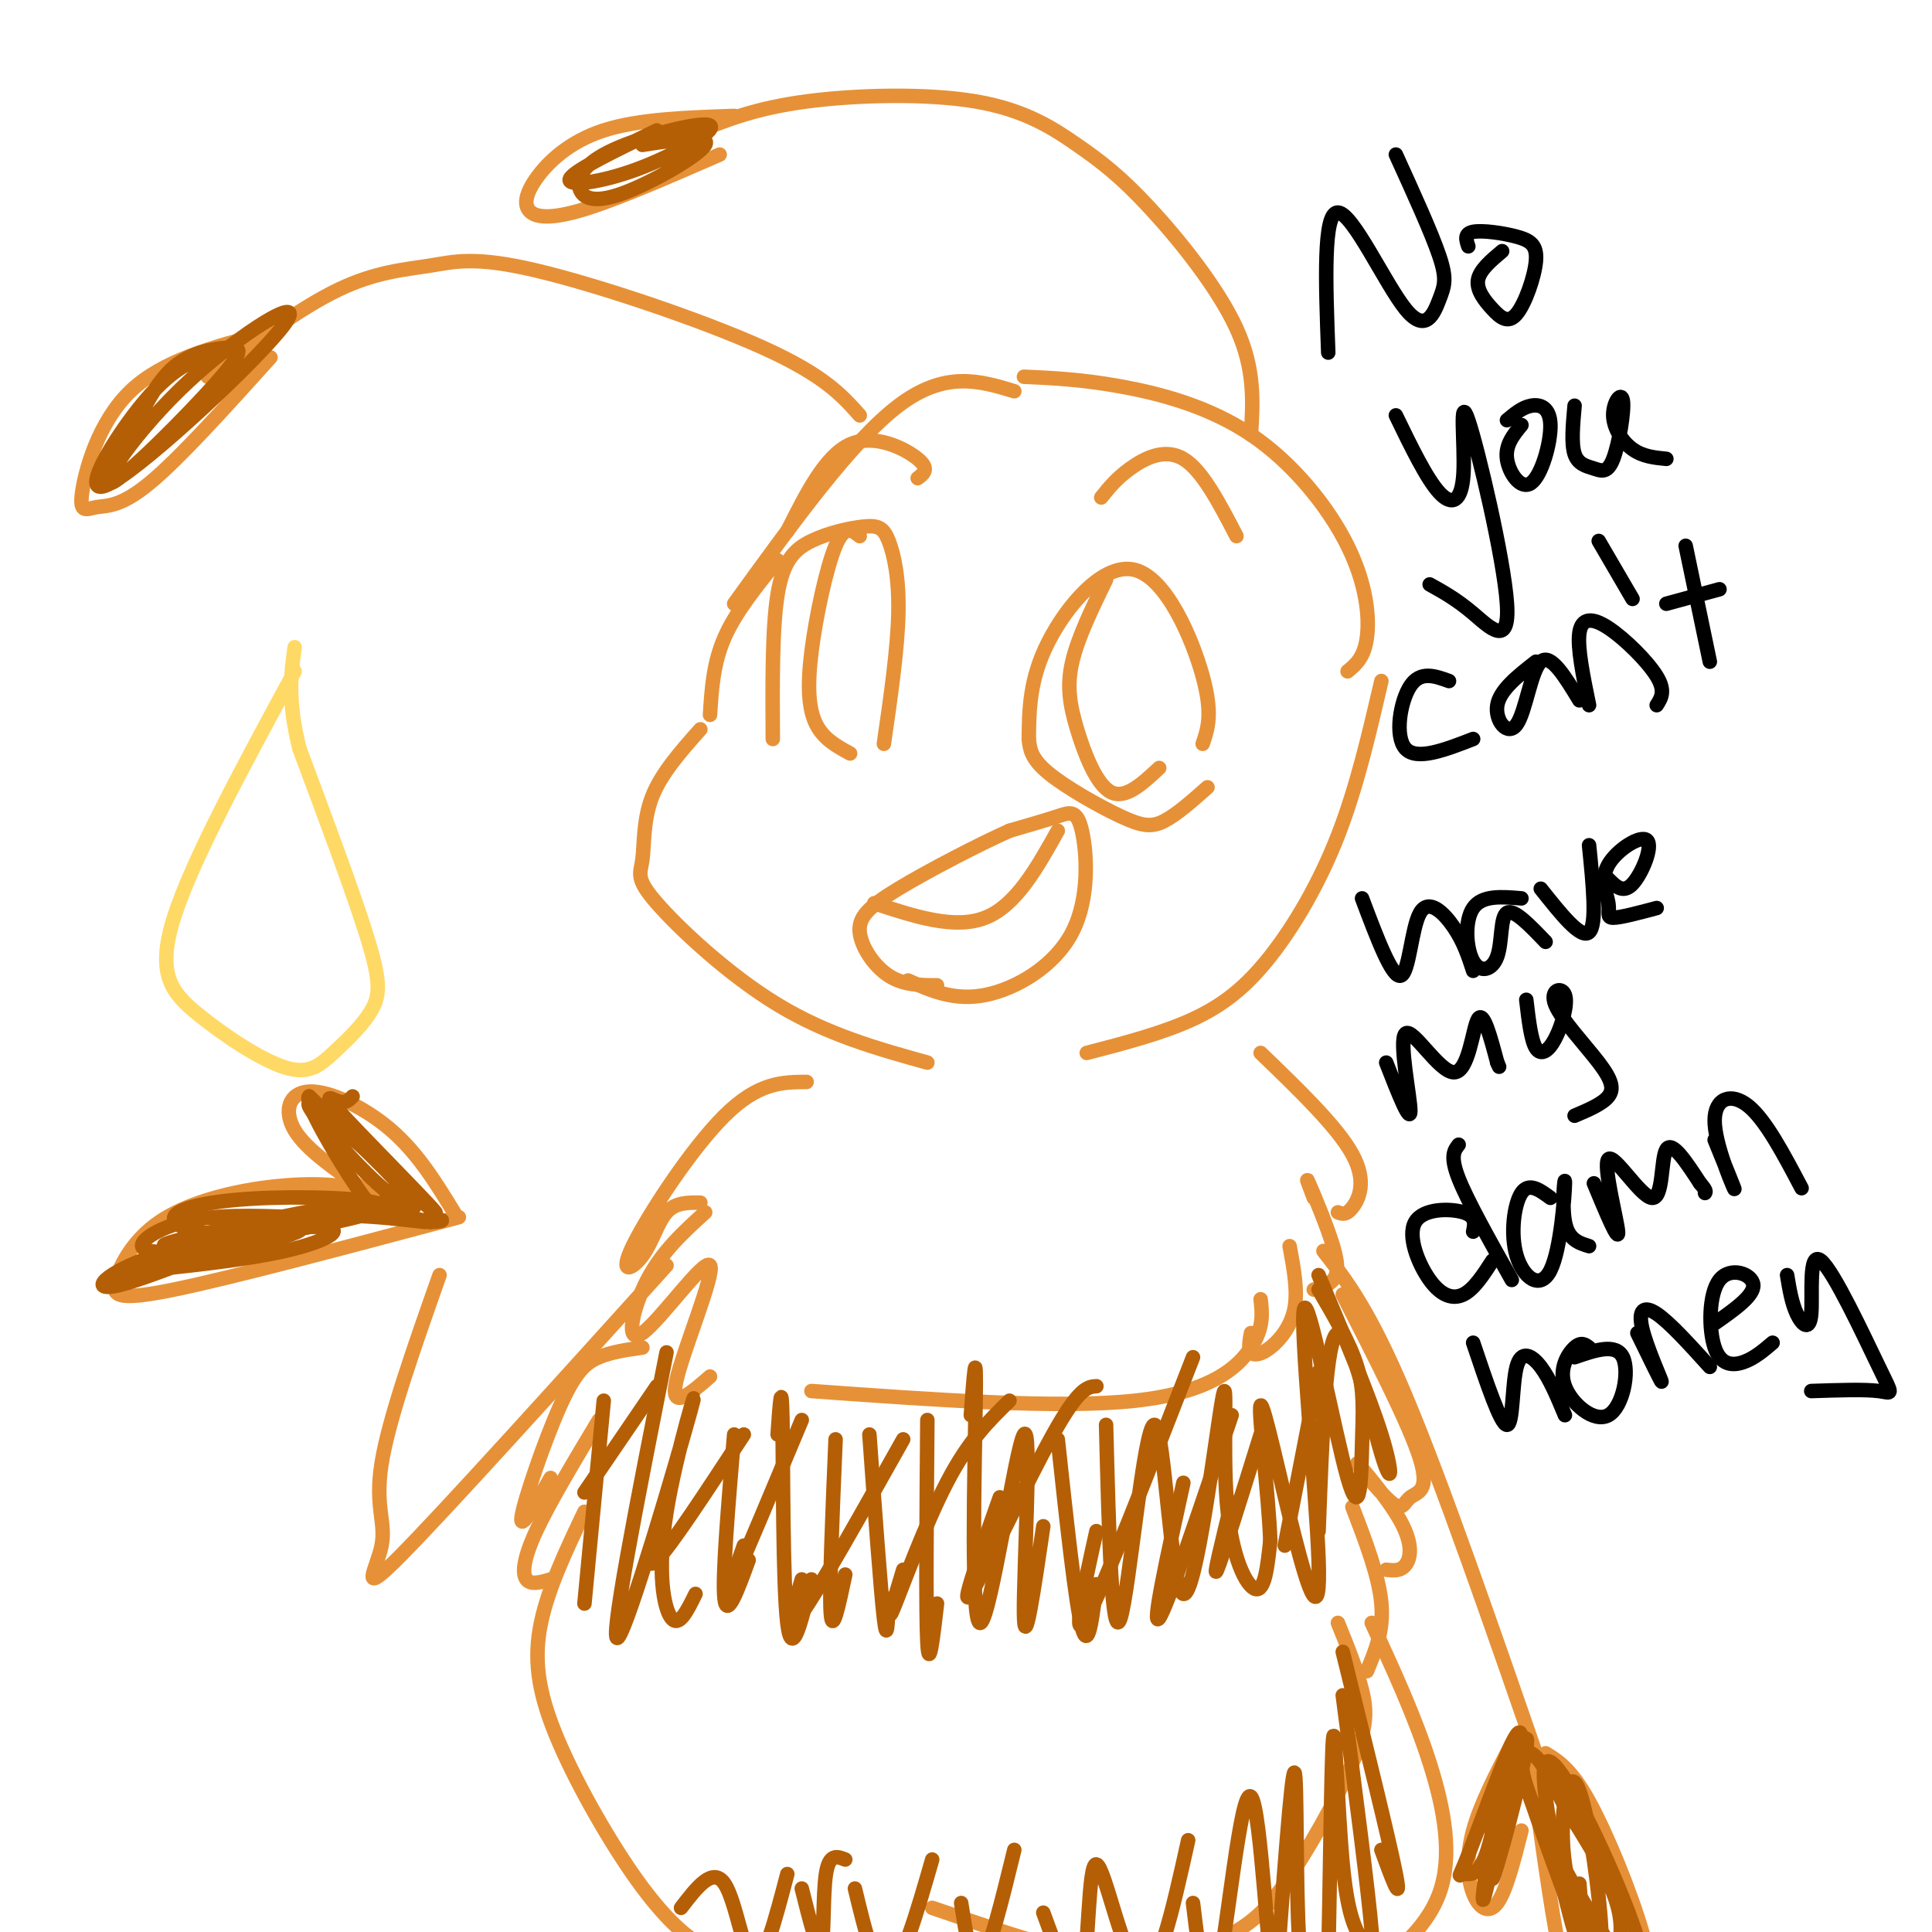 <svg viewBox='0 0 400 400' version='1.1' xmlns='http://www.w3.org/2000/svg' xmlns:xlink='http://www.w3.org/1999/xlink'><g fill='none' stroke='rgb(230,145,56)' stroke-width='3' stroke-linecap='round' stroke-linejoin='round'><path d='M161,116c-4.333,5.333 -8.667,10.667 -11,16c-2.333,5.333 -2.667,10.667 -3,16'/><path d='M145,151c-4.059,4.569 -8.118,9.139 -10,14c-1.882,4.861 -1.587,10.014 -2,13c-0.413,2.986 -1.534,3.804 3,9c4.534,5.196 14.724,14.770 25,21c10.276,6.230 20.638,9.115 31,12'/><path d='M225,218c7.851,-2.042 15.702,-4.083 22,-7c6.298,-2.917 11.042,-6.708 16,-13c4.958,-6.292 10.131,-15.083 14,-25c3.869,-9.917 6.435,-20.958 9,-32'/><path d='M279,139c1.721,-1.427 3.442,-2.855 4,-7c0.558,-4.145 -0.046,-11.008 -4,-19c-3.954,-7.992 -11.257,-17.113 -20,-23c-8.743,-5.887 -18.927,-8.539 -27,-10c-8.073,-1.461 -14.037,-1.730 -20,-2'/><path d='M259,90c0.421,-6.791 0.841,-13.582 -3,-22c-3.841,-8.418 -11.944,-18.463 -18,-25c-6.056,-6.537 -10.067,-9.567 -15,-13c-4.933,-3.433 -10.790,-7.271 -21,-9c-10.210,-1.729 -24.774,-1.351 -35,0c-10.226,1.351 -16.113,3.676 -22,6'/><path d='M152,24c-9.909,0.338 -19.818,0.676 -27,3c-7.182,2.324 -11.636,6.633 -14,10c-2.364,3.367 -2.636,5.791 -1,7c1.636,1.209 5.182,1.203 12,-1c6.818,-2.203 16.909,-6.601 27,-11'/><path d='M178,86c-3.689,-4.147 -7.378,-8.293 -20,-14c-12.622,-5.707 -34.177,-12.973 -47,-16c-12.823,-3.027 -16.914,-1.815 -22,-1c-5.086,0.815 -11.167,1.233 -19,5c-7.833,3.767 -17.416,10.884 -27,18'/><path d='M55,69c-10.659,2.783 -21.317,5.566 -28,12c-6.683,6.434 -9.389,16.518 -10,21c-0.611,4.482 0.874,3.360 3,3c2.126,-0.360 4.893,0.040 11,-5c6.107,-5.040 15.553,-15.520 25,-26'/><path d='M213,153c0.071,-6.185 0.143,-12.369 4,-20c3.857,-7.631 11.500,-16.708 18,-15c6.500,1.708 11.857,14.202 14,22c2.143,7.798 1.071,10.899 0,14'/><path d='M213,153c0.208,2.012 0.417,4.024 4,7c3.583,2.976 10.542,6.917 15,9c4.458,2.083 6.417,2.310 9,1c2.583,-1.310 5.792,-4.155 9,-7'/><path d='M229,120c-2.923,6.018 -5.845,12.036 -7,17c-1.155,4.964 -0.542,8.875 1,14c1.542,5.125 4.012,11.464 7,13c2.988,1.536 6.494,-1.732 10,-5'/><path d='M183,154c1.418,-9.818 2.835,-19.635 3,-27c0.165,-7.365 -0.923,-12.277 -2,-15c-1.077,-2.723 -2.144,-3.256 -5,-3c-2.856,0.256 -7.500,1.300 -11,3c-3.500,1.700 -5.857,4.057 -7,11c-1.143,6.943 -1.071,18.471 -1,30'/><path d='M178,111c-1.560,-1.232 -3.119,-2.464 -5,2c-1.881,4.464 -4.083,14.625 -5,22c-0.917,7.375 -0.548,11.964 1,15c1.548,3.036 4.274,4.518 7,6'/><path d='M188,203c4.809,2.132 9.617,4.265 16,3c6.383,-1.265 14.340,-5.927 18,-13c3.660,-7.073 3.024,-16.558 2,-21c-1.024,-4.442 -2.435,-3.841 -5,-3c-2.565,0.841 -6.282,1.920 -10,3'/><path d='M209,172c-6.207,2.774 -16.726,8.207 -23,12c-6.274,3.793 -8.305,5.944 -8,9c0.305,3.056 2.944,7.016 6,9c3.056,1.984 6.528,1.992 10,2'/><path d='M181,187c8.333,2.750 16.667,5.500 23,3c6.333,-2.500 10.667,-10.250 15,-18'/><path d='M228,103c1.556,-1.956 3.111,-3.911 6,-6c2.889,-2.089 7.111,-4.311 11,-2c3.889,2.311 7.444,9.156 11,16'/><path d='M190,99c1.267,-0.956 2.533,-1.911 0,-4c-2.533,-2.089 -8.867,-5.311 -14,-3c-5.133,2.311 -9.067,10.156 -13,18'/><path d='M210,81c-7.167,-2.167 -14.333,-4.333 -24,3c-9.667,7.333 -21.833,24.167 -34,41'/></g>
<g fill='none' stroke='rgb(255,217,102)' stroke-width='3' stroke-linecap='round' stroke-linejoin='round'><path d='M61,139c-10.651,19.633 -21.302,39.266 -25,51c-3.698,11.734 -0.442,15.570 5,20c5.442,4.430 13.069,9.455 18,11c4.931,1.545 7.167,-0.390 10,-3c2.833,-2.610 6.263,-5.895 8,-9c1.737,-3.105 1.782,-6.030 -1,-15c-2.782,-8.970 -8.391,-23.985 -14,-39'/><path d='M62,155c-2.500,-10.000 -1.750,-15.500 -1,-21'/></g>
<g fill='none' stroke='rgb(230,145,56)' stroke-width='3' stroke-linecap='round' stroke-linejoin='round'><path d='M81,251c-1.793,-1.988 -3.586,-3.975 -8,-5c-4.414,-1.025 -11.448,-1.087 -19,0c-7.552,1.087 -15.622,3.322 -21,7c-5.378,3.678 -8.063,8.798 -9,12c-0.937,3.202 -0.125,4.486 12,2c12.125,-2.486 35.562,-8.743 59,-15'/><path d='M94,251c-3.744,-6.113 -7.488,-12.226 -13,-17c-5.512,-4.774 -12.792,-8.208 -17,-8c-4.208,0.208 -5.345,4.060 -3,8c2.345,3.940 8.173,7.970 14,12'/><path d='M167,224c-5.002,0.030 -10.003,0.061 -17,7c-6.997,6.939 -15.989,20.788 -19,27c-3.011,6.212 -0.041,4.788 2,2c2.041,-2.788 3.155,-6.939 5,-9c1.845,-2.061 4.423,-2.030 7,-2'/><path d='M146,251c-4.467,4.054 -8.935,8.108 -12,14c-3.065,5.892 -4.729,13.620 -1,11c3.729,-2.620 12.850,-15.590 14,-14c1.150,1.590 -5.671,17.740 -7,24c-1.329,6.260 2.836,2.630 7,-1'/><path d='M261,218c7.956,7.667 15.911,15.333 19,21c3.089,5.667 1.311,9.333 0,11c-1.311,1.667 -2.156,1.333 -3,1'/><path d='M272,248c-0.964,-2.542 -1.929,-5.083 -1,-3c0.929,2.083 3.750,8.792 5,13c1.250,4.208 0.929,5.917 0,7c-0.929,1.083 -2.464,1.542 -4,2'/><path d='M267,258c0.869,4.643 1.738,9.286 1,13c-0.738,3.714 -3.083,6.500 -5,8c-1.917,1.500 -3.405,1.714 -4,1c-0.595,-0.714 -0.298,-2.357 0,-4'/><path d='M261,269c0.333,2.956 0.667,5.911 -2,10c-2.667,4.089 -8.333,9.311 -24,11c-15.667,1.689 -41.333,-0.156 -67,-2'/><path d='M133,279c-3.173,0.446 -6.345,0.893 -9,2c-2.655,1.107 -4.792,2.875 -8,10c-3.208,7.125 -7.488,19.607 -8,23c-0.512,3.393 2.744,-2.304 6,-8'/><path d='M124,294c-5.156,8.600 -10.311,17.200 -13,23c-2.689,5.800 -2.911,8.800 -2,10c0.911,1.200 2.956,0.600 5,0'/><path d='M121,313c-3.751,7.887 -7.502,15.774 -9,23c-1.498,7.226 -0.742,13.793 3,23c3.742,9.207 10.469,21.056 16,29c5.531,7.944 9.866,11.984 13,14c3.134,2.016 5.067,2.008 7,2'/><path d='M278,268c6.943,13.581 13.886,27.161 16,34c2.114,6.839 -0.601,6.936 -2,8c-1.399,1.064 -1.483,3.094 -4,1c-2.517,-2.094 -7.469,-8.314 -7,-8c0.469,0.314 6.357,7.161 9,12c2.643,4.839 2.041,7.668 1,9c-1.041,1.332 -2.520,1.166 -4,1'/><path d='M280,312c2.750,7.167 5.500,14.333 6,20c0.500,5.667 -1.250,9.833 -3,14'/><path d='M277,336c1.985,4.903 3.969,9.806 5,14c1.031,4.194 1.108,7.679 -2,15c-3.108,7.321 -9.400,18.478 -14,25c-4.600,6.522 -7.508,8.410 -12,11c-4.492,2.590 -10.569,5.883 -21,5c-10.431,-0.883 -25.215,-5.941 -40,-11'/><path d='M284,336c4.458,9.667 8.917,19.333 12,29c3.083,9.667 4.792,19.333 2,27c-2.792,7.667 -10.083,13.333 -15,16c-4.917,2.667 -7.458,2.333 -10,2'/><path d='M138,262c-22.863,25.310 -45.726,50.619 -55,60c-9.274,9.381 -4.958,2.833 -4,-2c0.958,-4.833 -1.440,-7.952 0,-17c1.440,-9.048 6.720,-24.024 12,-39'/><path d='M274,259c4.750,6.083 9.500,12.167 17,30c7.500,17.833 17.750,47.417 28,77'/><path d='M320,363c2.629,1.607 5.258,3.214 9,10c3.742,6.786 8.597,18.749 11,27c2.403,8.251 2.354,12.788 2,15c-0.354,2.212 -1.012,2.098 -3,2c-1.988,-0.098 -5.304,-0.180 -8,0c-2.696,0.180 -4.770,0.623 -7,-8c-2.230,-8.623 -4.615,-26.311 -7,-44'/><path d='M313,361c-3.262,6.286 -6.524,12.571 -8,18c-1.476,5.429 -1.167,10.000 0,13c1.167,3.000 3.190,4.429 5,2c1.810,-2.429 3.405,-8.714 5,-15'/></g>
<g fill='none' stroke='rgb(0,0,0)' stroke-width='3' stroke-linecap='round' stroke-linejoin='round'><path d='M275,73c-0.542,-14.544 -1.085,-29.088 2,-29c3.085,0.088 9.796,14.807 14,20c4.204,5.193 5.901,0.860 7,-2c1.099,-2.860 1.600,-4.246 0,-9c-1.600,-4.754 -5.300,-12.877 -9,-21'/><path d='M311,52c-2.337,1.966 -4.675,3.932 -5,6c-0.325,2.068 1.362,4.236 3,6c1.638,1.764 3.226,3.122 5,1c1.774,-2.122 3.733,-7.723 4,-11c0.267,-3.277 -1.159,-4.228 -4,-5c-2.841,-0.772 -7.097,-1.363 -9,-1c-1.903,0.363 -1.451,1.682 -1,3'/><path d='M289,86c3.192,6.580 6.384,13.160 9,16c2.616,2.840 4.657,1.941 5,-4c0.343,-5.941 -1.011,-16.922 1,-11c2.011,5.922 7.388,28.748 8,38c0.612,9.252 -3.539,4.929 -7,2c-3.461,-2.929 -6.230,-4.465 -9,-6'/><path d='M315,88c-1.689,2.065 -3.378,4.131 -3,7c0.378,2.869 2.823,6.542 5,5c2.177,-1.542 4.086,-8.300 4,-12c-0.086,-3.700 -2.167,-4.343 -4,-4c-1.833,0.343 -3.416,1.671 -5,3'/><path d='M326,84c-0.354,3.926 -0.707,7.853 0,10c0.707,2.147 2.476,2.515 4,3c1.524,0.485 2.803,1.086 4,-2c1.197,-3.086 2.310,-9.858 2,-12c-0.310,-2.142 -2.045,0.346 -2,3c0.045,2.654 1.870,5.472 4,7c2.130,1.528 4.565,1.764 7,2'/><path d='M300,141c-2.956,-1.067 -5.911,-2.133 -8,1c-2.089,3.133 -3.311,10.467 -1,13c2.311,2.533 8.156,0.267 14,-2'/><path d='M318,137c-3.732,2.917 -7.464,5.833 -8,9c-0.536,3.167 2.125,6.583 4,4c1.875,-2.583 2.964,-11.167 5,-13c2.036,-1.833 5.018,3.083 8,8'/><path d='M329,146c-1.226,-5.964 -2.452,-11.929 -2,-15c0.452,-3.071 2.583,-3.250 6,-1c3.417,2.250 8.119,6.929 10,10c1.881,3.071 0.940,4.536 0,6'/><path d='M349,113c0.000,0.000 5.000,24.000 5,24'/><path d='M345,125c0.000,0.000 11.000,-3.000 11,-3'/><path d='M331,112c0.000,0.000 7.000,12.000 7,12'/><path d='M282,186c3.113,8.268 6.226,16.536 8,16c1.774,-0.536 2.208,-9.875 4,-13c1.792,-3.125 4.940,-0.036 7,3c2.060,3.036 3.030,6.018 4,9'/><path d='M315,186c-4.078,-0.349 -8.156,-0.699 -10,2c-1.844,2.699 -1.453,8.445 0,11c1.453,2.555 3.968,1.919 5,-1c1.032,-2.919 0.581,-8.120 2,-9c1.419,-0.880 4.710,2.560 8,6'/><path d='M319,184c4.167,5.250 8.333,10.500 10,9c1.667,-1.500 0.833,-9.750 0,-18'/><path d='M333,182c1.529,1.536 3.058,3.072 5,1c1.942,-2.072 4.297,-7.751 3,-9c-1.297,-1.249 -6.244,1.933 -8,5c-1.756,3.067 -0.319,6.018 0,8c0.319,1.982 -0.480,2.995 1,3c1.480,0.005 5.240,-0.997 9,-2'/><path d='M287,220c2.496,6.383 4.992,12.766 5,10c0.008,-2.766 -2.472,-14.679 -1,-16c1.472,-1.321 6.896,7.952 10,8c3.104,0.048 3.887,-9.129 5,-11c1.113,-1.871 2.557,3.565 4,9'/><path d='M310,220c0.667,1.500 0.333,0.750 0,0'/><path d='M316,207c0.487,4.186 0.974,8.372 2,10c1.026,1.628 2.592,0.697 4,-2c1.408,-2.697 2.659,-7.159 2,-9c-0.659,-1.841 -3.228,-1.060 -2,2c1.228,3.060 6.254,8.401 9,12c2.746,3.599 3.213,5.457 2,7c-1.213,1.543 -4.107,2.772 -7,4'/><path d='M305,255c0.332,-1.589 0.663,-3.177 -2,-4c-2.663,-0.823 -8.322,-0.880 -10,2c-1.678,2.880 0.625,8.699 3,12c2.375,3.301 4.821,4.086 7,3c2.179,-1.086 4.089,-4.043 6,-7'/><path d='M302,237c-0.917,1.167 -1.833,2.333 0,7c1.833,4.667 6.417,12.833 11,21'/><path d='M321,248c-2.237,-1.643 -4.474,-3.285 -6,-1c-1.526,2.285 -2.343,8.499 -1,13c1.343,4.501 4.844,7.289 7,3c2.156,-4.289 2.965,-15.655 3,-18c0.035,-2.345 -0.704,4.330 0,8c0.704,3.670 2.852,4.335 5,5'/><path d='M330,245c2.600,6.258 5.199,12.517 5,10c-0.199,-2.517 -3.198,-13.809 -2,-15c1.198,-1.191 6.592,7.718 9,8c2.408,0.282 1.831,-8.062 3,-10c1.169,-1.938 4.085,2.531 7,7'/><path d='M352,245c1.333,1.500 1.167,1.750 1,2'/><path d='M355,236c2.286,5.619 4.571,11.238 4,10c-0.571,-1.238 -4.000,-9.333 -4,-14c-0.000,-4.667 3.429,-5.905 7,-3c3.571,2.905 7.286,9.952 11,17'/><path d='M305,278c2.851,8.482 5.702,16.964 7,17c1.298,0.036 1.042,-8.375 2,-12c0.958,-3.625 3.131,-2.464 5,0c1.869,2.464 3.435,6.232 5,10'/><path d='M329,279c-0.809,-0.628 -1.617,-1.257 -3,0c-1.383,1.257 -3.340,4.399 -2,8c1.340,3.601 5.976,7.662 9,6c3.024,-1.662 4.435,-9.046 3,-12c-1.435,-2.954 -5.718,-1.477 -10,0'/><path d='M339,276c2.589,5.315 5.179,10.631 5,10c-0.179,-0.631 -3.125,-7.208 -4,-11c-0.875,-3.792 0.321,-4.798 3,-3c2.679,1.798 6.839,6.399 11,11'/><path d='M355,274c4.105,-2.874 8.211,-5.748 8,-8c-0.211,-2.252 -4.737,-3.882 -7,-1c-2.263,2.882 -2.263,10.276 -1,14c1.263,3.724 3.789,3.778 6,3c2.211,-0.778 4.105,-2.389 6,-4'/><path d='M370,264c0.475,2.879 0.950,5.759 2,8c1.050,2.241 2.676,3.844 3,0c0.324,-3.844 -0.656,-13.133 2,-11c2.656,2.133 8.946,15.690 12,22c3.054,6.310 2.873,5.374 0,5c-2.873,-0.374 -8.436,-0.187 -14,0'/></g>
<g fill='none' stroke='rgb(180,95,6)' stroke-width='3' stroke-linecap='round' stroke-linejoin='round'><path d='M125,290c0.000,0.000 -4.000,42.000 -4,42'/><path d='M138,280c-6.077,30.711 -12.153,61.423 -10,59c2.153,-2.423 12.536,-37.979 15,-47c2.464,-9.021 -2.990,8.494 -5,21c-2.010,12.506 -0.574,20.002 1,22c1.574,1.998 3.287,-1.501 5,-5'/><path d='M152,297c-1.250,14.833 -2.500,29.667 -2,34c0.500,4.333 2.750,-1.833 5,-8'/><path d='M161,297c0.422,-6.133 0.844,-12.267 1,-3c0.156,9.267 0.044,33.933 1,42c0.956,8.067 2.978,-0.467 5,-9'/><path d='M173,298c-0.667,15.667 -1.333,31.333 -1,36c0.333,4.667 1.667,-1.667 3,-8'/><path d='M180,297c1.167,16.167 2.333,32.333 3,38c0.667,5.667 0.833,0.833 1,-4'/><path d='M192,294c-0.167,19.833 -0.333,39.667 0,46c0.333,6.333 1.167,-0.833 2,-8'/><path d='M201,293c0.589,-7.982 1.177,-15.965 1,-3c-0.177,12.965 -1.120,46.877 1,46c2.120,-0.877 7.301,-36.544 9,-39c1.699,-2.456 -0.086,28.298 0,37c0.086,8.702 2.043,-4.649 4,-18'/><path d='M219,298c1.833,17.000 3.667,34.000 5,39c1.333,5.000 2.167,-2.000 3,-9'/><path d='M229,295c0.591,22.857 1.183,45.715 3,40c1.817,-5.715 4.861,-40.002 7,-40c2.139,0.002 3.374,34.293 6,35c2.626,0.707 6.642,-32.171 8,-40c1.358,-7.829 0.058,9.392 1,21c0.942,11.608 4.126,17.602 6,18c1.874,0.398 2.437,-4.801 3,-10'/><path d='M263,319c-0.310,-9.178 -2.584,-27.122 -2,-28c0.584,-0.878 4.026,15.310 7,27c2.974,11.690 5.478,18.883 5,5c-0.478,-13.883 -3.940,-48.842 -3,-52c0.940,-3.158 6.283,25.483 9,35c2.717,9.517 2.808,-0.092 3,-7c0.192,-6.908 0.483,-11.117 -1,-16c-1.483,-4.883 -4.742,-10.442 -8,-16'/><path d='M273,264c5.250,12.506 10.500,25.012 13,33c2.500,7.988 2.250,11.458 0,4c-2.250,-7.458 -6.500,-25.845 -9,-25c-2.500,0.845 -3.250,20.923 -4,41'/><path d='M278,342c4.833,19.583 9.667,39.167 11,46c1.333,6.833 -0.833,0.917 -3,-5'/><path d='M278,351c2.656,20.303 5.311,40.605 6,49c0.689,8.395 -0.590,4.881 -2,2c-1.410,-2.881 -2.953,-5.130 -4,-16c-1.047,-10.870 -1.598,-30.361 -2,-26c-0.402,4.361 -0.655,32.575 -1,45c-0.345,12.425 -0.783,9.062 -2,8c-1.217,-1.062 -3.212,0.175 -4,-11c-0.788,-11.175 -0.368,-34.764 -1,-35c-0.632,-0.236 -2.316,22.882 -4,46'/><path d='M264,413c-1.393,-4.536 -2.875,-38.875 -5,-41c-2.125,-2.125 -4.893,27.964 -7,37c-2.107,9.036 -3.554,-2.982 -5,-15'/><path d='M246,381c-3.250,14.661 -6.500,29.321 -10,27c-3.500,-2.321 -7.250,-21.625 -9,-22c-1.750,-0.375 -1.500,18.179 -3,23c-1.500,4.821 -4.750,-4.089 -8,-13'/><path d='M210,383c-2.583,10.583 -5.167,21.167 -7,23c-1.833,1.833 -2.917,-5.083 -4,-12'/><path d='M193,385c-3.167,11.000 -6.333,22.000 -9,23c-2.667,1.000 -4.833,-8.000 -7,-17'/><path d='M175,385c-1.667,-0.667 -3.333,-1.333 -4,3c-0.667,4.333 -0.333,13.667 -1,15c-0.667,1.333 -2.333,-5.333 -4,-12'/><path d='M163,388c-2.489,9.489 -4.978,18.978 -7,18c-2.022,-0.978 -3.578,-12.422 -6,-16c-2.422,-3.578 -5.711,0.711 -9,5'/><path d='M136,27c-8.593,4.155 -17.186,8.309 -18,10c-0.814,1.691 6.150,0.918 14,-2c7.850,-2.918 16.585,-7.982 15,-9c-1.585,-1.018 -13.491,2.009 -20,5c-6.509,2.991 -7.621,5.946 -7,8c0.621,2.054 2.975,3.207 9,1c6.025,-2.207 15.721,-7.773 17,-10c1.279,-2.227 -5.861,-1.113 -13,0'/><path d='M45,73c-4.339,1.259 -8.678,2.518 -15,10c-6.322,7.482 -14.627,21.186 -7,17c7.627,-4.186 31.186,-26.261 36,-33c4.814,-6.739 -9.119,1.859 -20,12c-10.881,10.141 -18.711,21.825 -16,21c2.711,-0.825 15.964,-14.159 22,-21c6.036,-6.841 4.856,-7.188 2,-7c-2.856,0.188 -7.387,0.911 -11,4c-3.613,3.089 -6.306,8.545 -9,14'/><path d='M27,90c-1.500,2.333 -0.750,1.167 0,0'/><path d='M61,252c-8.260,-0.312 -16.521,-0.624 -23,1c-6.479,1.624 -11.178,5.184 -7,6c4.178,0.816 17.233,-1.111 29,-4c11.767,-2.889 22.245,-6.739 15,-6c-7.245,0.739 -32.213,6.068 -39,8c-6.787,1.932 4.606,0.466 16,-1'/><path d='M52,256c9.676,-1.360 25.867,-4.258 27,-6c1.133,-1.742 -12.790,-2.326 -23,-2c-10.210,0.326 -16.706,1.562 -19,3c-2.294,1.438 -0.387,3.080 4,4c4.387,0.920 11.253,1.120 18,0c6.747,-1.120 13.373,-3.560 20,-6'/><path d='M73,227c-0.726,0.753 -1.452,1.506 -3,1c-1.548,-0.506 -3.919,-2.271 2,4c5.919,6.271 20.127,20.578 18,19c-2.127,-1.578 -20.591,-19.042 -25,-22c-4.409,-2.958 5.236,8.588 12,15c6.764,6.412 10.647,7.689 8,4c-2.647,-3.689 -11.823,-12.345 -21,-21'/><path d='M64,227c-1.310,0.726 5.917,13.042 10,19c4.083,5.958 5.024,5.560 6,5c0.976,-0.560 1.988,-1.280 3,-2'/><path d='M88,253c-9.896,-1.144 -19.793,-2.287 -31,0c-11.207,2.287 -23.726,8.005 -23,9c0.726,0.995 14.695,-2.732 22,-5c7.305,-2.268 7.944,-3.077 3,-2c-4.944,1.077 -15.472,4.038 -26,7'/><path d='M33,262c-6.218,1.456 -8.763,1.595 -3,1c5.763,-0.595 19.834,-1.924 29,-4c9.166,-2.076 13.429,-4.899 7,-5c-6.429,-0.101 -23.548,2.519 -34,6c-10.452,3.481 -14.237,7.822 -7,6c7.237,-1.822 25.496,-9.806 38,-13c12.504,-3.194 19.252,-1.597 26,0'/><path d='M89,253c4.333,-0.167 2.167,-0.583 0,-1'/><path d='M315,367c5.570,16.059 11.139,32.118 14,37c2.861,4.882 3.013,-1.414 2,-11c-1.013,-9.586 -3.191,-22.461 -5,-24c-1.809,-1.539 -3.248,8.258 -2,17c1.248,8.742 5.182,16.431 8,18c2.818,1.569 4.519,-2.980 3,-9c-1.519,-6.020 -6.260,-13.510 -11,-21'/><path d='M324,374c-3.034,-5.890 -5.120,-10.114 -7,-11c-1.880,-0.886 -3.553,1.568 1,12c4.553,10.432 15.333,28.842 20,34c4.667,5.158 3.220,-2.937 -2,-16c-5.220,-13.063 -14.213,-31.094 -16,-28c-1.787,3.094 3.632,27.313 6,35c2.368,7.687 1.684,-1.156 1,-10'/><path d='M315,363c0.112,-3.341 0.225,-6.681 -2,-2c-2.225,4.681 -6.787,17.385 -9,23c-2.213,5.615 -2.076,4.143 -1,4c1.076,-0.143 3.093,1.044 5,-5c1.907,-6.044 3.706,-19.320 3,-16c-0.706,3.320 -3.916,23.234 -4,26c-0.084,2.766 2.958,-11.617 6,-26'/><path d='M313,367c-0.464,2.690 -4.625,22.417 -4,22c0.625,-0.417 6.036,-20.976 7,-27c0.964,-6.024 -2.518,2.488 -6,11'/><path d='M273,284c0.000,0.000 -7.000,36.000 -7,36'/><path d='M261,297c-4.000,12.833 -8.000,25.667 -9,28c-1.000,2.333 1.000,-5.833 3,-14'/><path d='M255,293c-6.667,19.833 -13.333,39.667 -15,42c-1.667,2.333 1.667,-12.833 5,-28'/><path d='M247,281c-9.333,24.000 -18.667,48.000 -22,54c-3.333,6.000 -0.667,-6.000 2,-18'/><path d='M227,287c-1.778,0.111 -3.556,0.222 -9,10c-5.444,9.778 -14.556,29.222 -17,33c-2.444,3.778 1.778,-8.111 6,-20'/><path d='M209,290c-4.222,4.111 -8.444,8.222 -13,17c-4.556,8.778 -9.444,22.222 -11,26c-1.556,3.778 0.222,-2.111 2,-8'/><path d='M187,298c-8.750,15.583 -17.500,31.167 -21,36c-3.500,4.833 -1.750,-1.083 0,-7'/><path d='M166,294c-6.000,14.333 -12.000,28.667 -14,33c-2.000,4.333 0.000,-1.333 2,-7'/><path d='M154,297c-7.583,11.583 -15.167,23.167 -18,26c-2.833,2.833 -0.917,-3.083 1,-9'/><path d='M136,287c0.000,0.000 -15.000,22.000 -15,22'/></g>
</svg>